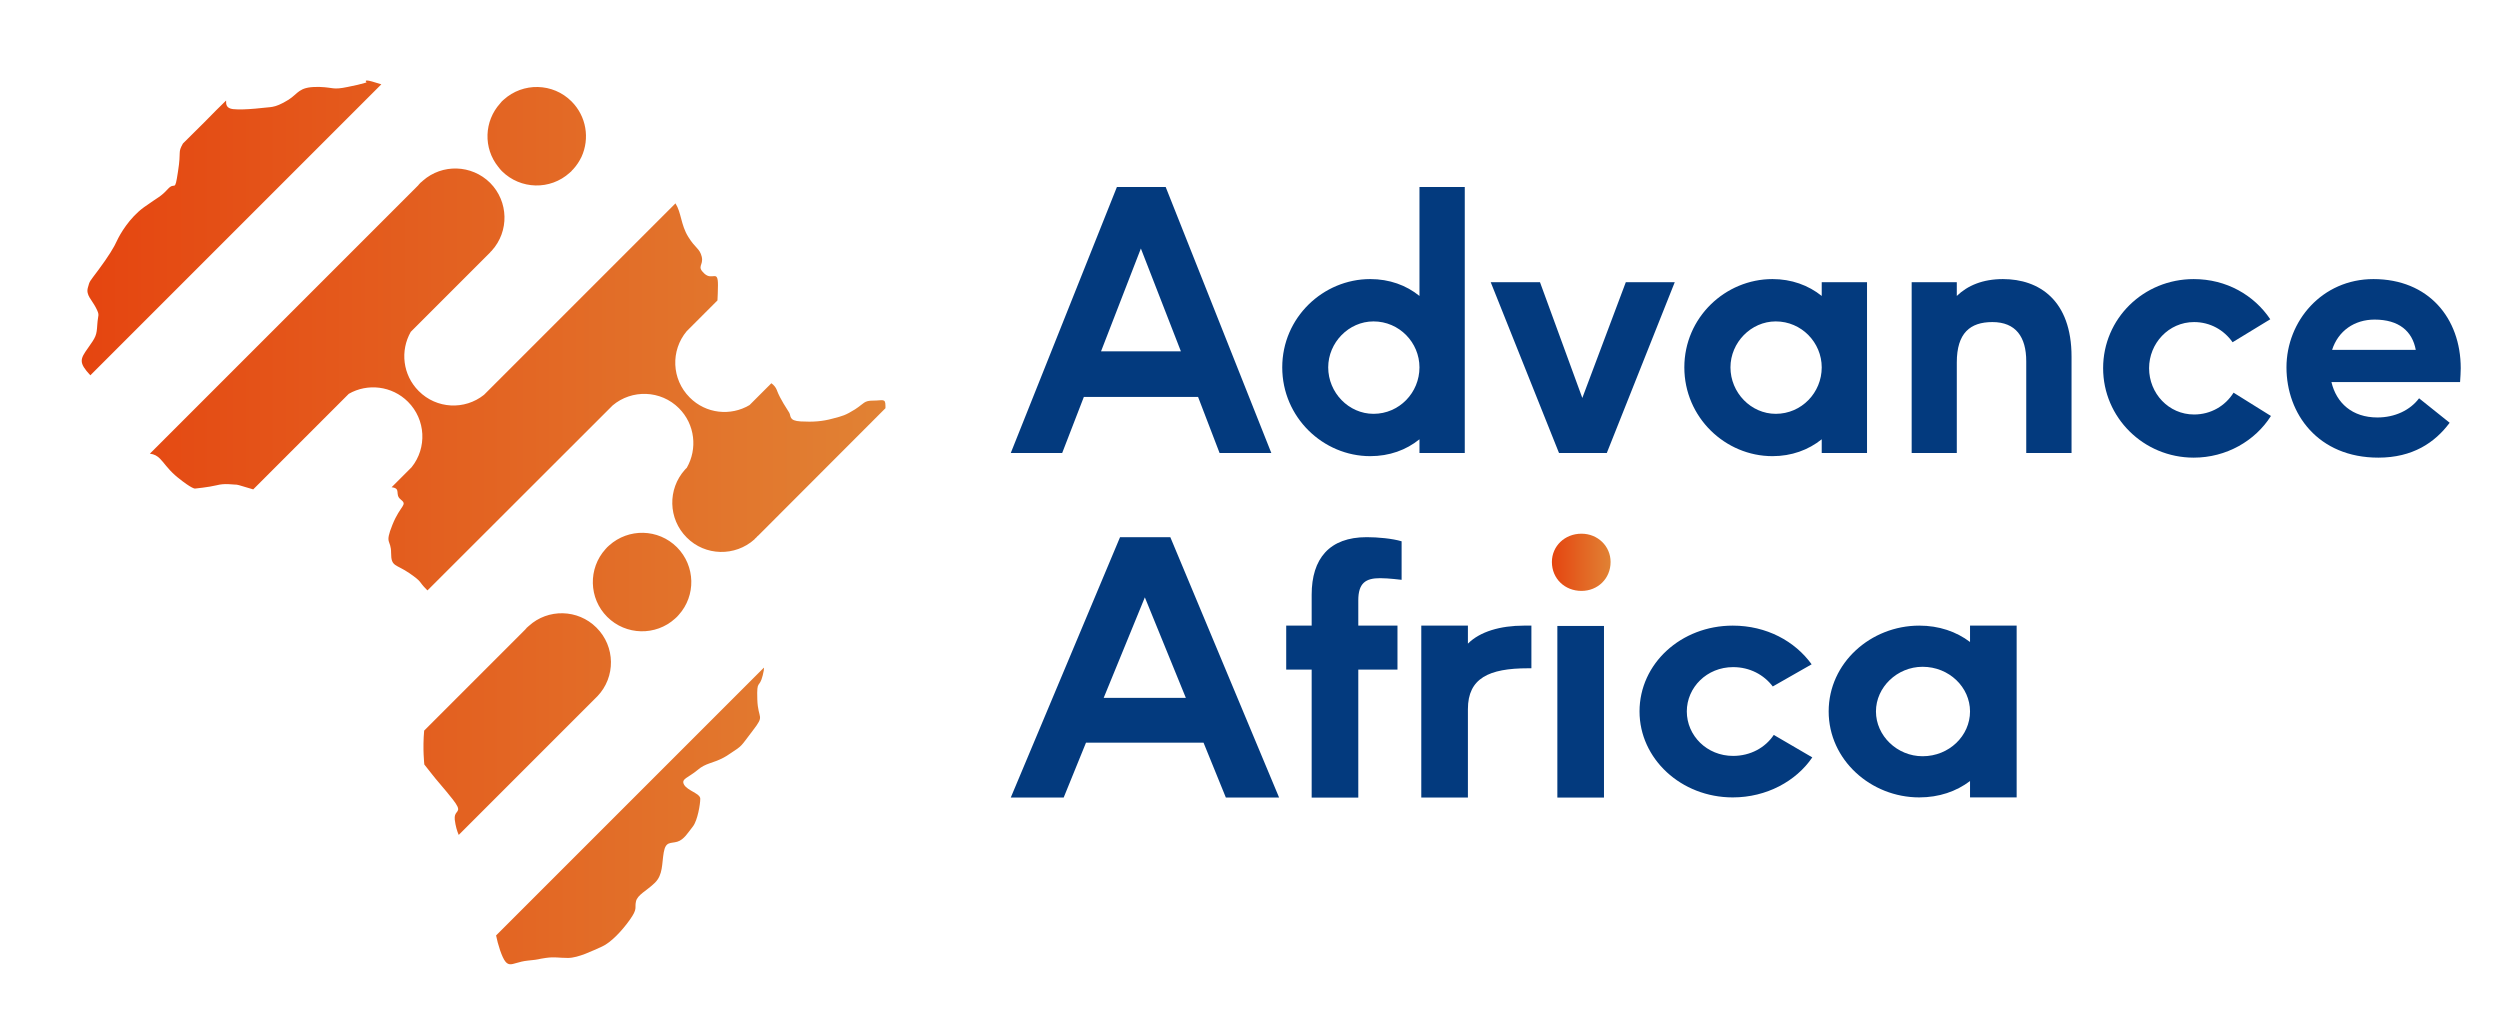 <?xml version="1.0" encoding="UTF-8"?>
<!DOCTYPE svg PUBLIC "-//W3C//DTD SVG 1.1//EN" "http://www.w3.org/Graphics/SVG/1.1/DTD/svg11.dtd">
<!-- Creator: CorelDRAW -->
<svg xmlns="http://www.w3.org/2000/svg" xml:space="preserve" width="150px" height="62px" version="1.1" style="shape-rendering:geometricPrecision; text-rendering:geometricPrecision; image-rendering:optimizeQuality; fill-rule:evenodd; clip-rule:evenodd"
viewBox="0 0 150 62.5"
 xmlns:xlink="http://www.w3.org/1999/xlink"
 xmlns:xodm="http://www.corel.com/coreldraw/odm/2003">
 <defs>
  <style type="text/css">
   <![CDATA[
    .fil1 {fill:#033A7E;fill-rule:nonzero}
    .fil0 {fill:url(#id0);fill-rule:nonzero}
    .fil2 {fill:url(#id1);fill-rule:nonzero}
   ]]>
  </style>
  <linearGradient id="id0" gradientUnits="userSpaceOnUse" x1="4.34" y1="31.6" x2="52.95" y2="31.6">
   <stop offset="0" style="stop-opacity:1; stop-color:#E54510"/>
   <stop offset="1" style="stop-opacity:1; stop-color:#E18234"/>
  </linearGradient>
  <linearGradient id="id1" gradientUnits="userSpaceOnUse" xlink:href="#id0" x1="93.26" y1="34.01" x2="96.81" y2="34.01">
  </linearGradient>
 </defs>
 <g id="__x0023_Layer_x0020_1">
  <path class="fil0" d="M22.46 5.1l-17.6 17.6c-0.72,-0.77 -0.62,-0.98 -0.15,-1.64 0.49,-0.69 0.53,-0.77 0.57,-1.43 0.04,-0.64 0.17,-0.52 -0.08,-1.01 -0.25,-0.49 -0.62,-0.77 -0.49,-1.22 0.12,-0.44 0.08,-0.32 0.65,-1.09 0.58,-0.78 0.95,-1.38 1.11,-1.75 0.17,-0.37 0.74,-1.38 1.64,-2.03 0.91,-0.65 0.99,-0.61 1.44,-1.1 0.45,-0.49 0.41,0.29 0.61,-1.05 0.21,-1.31 -0.03,-1.11 0.3,-1.7l1.3 -1.29 0.72 -0.73 0.59 -0.58c-0.01,0.25 0.02,0.47 0.42,0.52 0.74,0.08 2.13,-0.12 2.26,-0.12 0.02,0 0.07,-0.01 0.13,-0.02 0.19,-0.03 0.53,-0.15 0.97,-0.43 0.58,-0.37 0.62,-0.77 1.68,-0.77 0.08,0 0.16,0 0.22,0 0.83,0.03 0.76,0.19 1.67,0 0.25,-0.05 0.45,-0.1 0.61,-0.13 0.45,-0.11 0.54,-0.15 0.54,-0.15 0,0 -0.25,-0.21 0.33,-0.05 0.28,0.08 0.46,0.14 0.56,0.17zm13.01 32.86l0 0c-1.12,-1.12 -2.93,-1.16 -4.09,-0.1l-6.32 6.32c0,0 -0.01,0.01 -0.01,0.01 -0.1,1.1 0.01,2.05 0.01,2.05 0,0 0,0 0.45,0.57 0.35,0.45 0.5,0.59 0.89,1.07 0.11,0.13 0.23,0.28 0.38,0.47 0.57,0.73 0.24,0.65 0.14,0.95 -0.02,0.06 -0.03,0.15 -0.02,0.27 0.05,0.41 0.14,0.69 0.24,0.93l8.39 -8.39c1.11,-1.16 1.09,-3.01 -0.06,-4.15zm0.77 -4.97l0 0 -0.22 0.22c-1.06,1.17 -1.02,2.98 0.1,4.1 1.13,1.13 2.94,1.16 4.1,0.11 0.01,-0.01 0.02,-0.01 0.02,-0.02l0.18 -0.18c0.01,-0.01 0.02,-0.01 0.02,-0.02 1.06,-1.17 1.02,-2.97 -0.1,-4.1 -1.13,-1.13 -2.93,-1.16 -4.1,-0.11zm9.36 7.39l0 0 -16.2 16.2c0.1,0.51 0.35,1.34 0.58,1.6 0.08,0.09 0.16,0.13 0.24,0.14 0.23,0.03 0.52,-0.16 1.11,-0.22 0.82,-0.08 0.5,-0.08 1.07,-0.16 0.58,-0.08 0.74,0 1.35,0 0.62,0 1.52,-0.45 2.06,-0.69 0.53,-0.24 1.19,-0.93 1.68,-1.62 0.49,-0.69 0.28,-0.7 0.37,-1.1 0.08,-0.41 0.65,-0.65 1.15,-1.14 0.49,-0.49 0.41,-1.14 0.53,-1.83 0.12,-0.69 0.41,-0.53 0.82,-0.65 0.41,-0.12 0.66,-0.57 0.95,-0.93 0.28,-0.37 0.44,-1.34 0.44,-1.67 0,-0.32 -0.77,-0.48 -0.98,-0.85 -0.2,-0.36 0.25,-0.41 0.82,-0.89 0.5,-0.43 0.91,-0.39 1.58,-0.75 0.1,-0.06 0.2,-0.11 0.31,-0.19 0.86,-0.57 0.65,-0.4 1.43,-1.42 0.78,-1.01 0.33,-0.65 0.29,-1.91 -0.04,-1.26 0.12,-0.61 0.33,-1.46 0.06,-0.24 0.08,-0.37 0.07,-0.46zm-5.26 -7.28l0 0c-1.13,-1.13 -2.93,-1.16 -4.1,-0.11 -0.04,0.04 -0.08,0.08 -0.12,0.11 -0.03,0.04 -0.07,0.07 -0.1,0.11 -1.06,1.17 -1.02,2.98 0.1,4.1 1.13,1.13 2.94,1.16 4.1,0.11 0.01,-0.01 0.02,-0.01 0.02,-0.02 0.03,-0.03 0.07,-0.06 0.1,-0.09 0.03,-0.03 0.06,-0.06 0.08,-0.09 0.01,-0.01 0.02,-0.01 0.02,-0.02 1.06,-1.17 1.02,-2.97 -0.1,-4.1zm-6.38 -26.97l0 0c-1.12,-1.12 -2.93,-1.16 -4.1,-0.1 -0.03,0.03 -0.07,0.07 -0.11,0.1 -0.03,0.04 -0.07,0.08 -0.1,0.12 -0.98,1.08 -1.03,2.71 -0.12,3.84 0.07,0.09 0.14,0.18 0.22,0.26 1.13,1.12 2.93,1.16 4.1,0.1 0.01,-0.01 0.02,-0.01 0.02,-0.02 0.02,-0.01 0.03,-0.03 0.05,-0.04 0.02,-0.02 0.03,-0.03 0.04,-0.04 0.02,-0.02 0.03,-0.03 0.03,-0.04 0.02,-0.02 0.04,-0.04 0.06,-0.06 0.01,0 0.01,-0.01 0.02,-0.02 0.21,-0.23 0.37,-0.48 0.5,-0.75 0.5,-1.1 0.3,-2.44 -0.61,-3.35zm-9.02 4.83l0 0c-0.04,0.03 -0.08,0.07 -0.12,0.1 -0.03,0.04 -0.07,0.08 -0.1,0.11 -0.01,0.02 -0.02,0.03 -0.03,0.04l0.28 -0.28c-0.01,0.01 -0.02,0.02 -0.03,0.03zm15.99 17.34l0 0c-0.04,0.03 -0.07,0.07 -0.11,0.11l0.22 -0.22c-0.04,0.04 -0.08,0.07 -0.11,0.11zm4.12 4.29l0 0c0.03,-0.03 0.06,-0.05 0.09,-0.08 0.03,-0.03 0.05,-0.06 0.08,-0.09l-0.17 0.17zm-13.89 5.48l0 0 0.22 -0.21c-0.04,0.03 -0.08,0.07 -0.12,0.1 -0.03,0.04 -0.07,0.08 -0.1,0.11zm4.25 4.16l0 0c0.02,-0.02 0.04,-0.04 0.06,-0.06 0.02,-0.02 0.04,-0.04 0.06,-0.06l-0.12 0.12zm5.52 -13.93l0 0c0,0 -0.01,0.01 -0.01,0.01l0.12 -0.12c-0.04,0.04 -0.08,0.07 -0.11,0.11zm11.29 -4.07l0 0c-0.58,0 -0.54,0.16 -1.11,0.53 -0.58,0.36 -0.74,0.4 -1.36,0.56 -0.61,0.17 -1.19,0.21 -1.92,0.17 -0.74,-0.04 -0.58,-0.33 -0.7,-0.53 -0.12,-0.2 -0.54,-0.81 -0.74,-1.34 0,0 0,-0.01 0,-0.01 -0.08,-0.2 -0.2,-0.33 -0.34,-0.43l-1.32 1.32c-1.14,0.68 -2.64,0.53 -3.62,-0.46 -1.1,-1.1 -1.16,-2.84 -0.18,-4.01l1.86 -1.86c0.01,-0.25 0.03,-0.55 0.03,-0.93 0,-0.97 -0.33,-0.24 -0.82,-0.69 -0.49,-0.45 -0.04,-0.49 -0.16,-1.02 -0.13,-0.52 -0.37,-0.48 -0.82,-1.21 -0.45,-0.73 -0.41,-1.45 -0.77,-2.02l-11.58 11.58c-1.16,0.93 -2.87,0.86 -3.95,-0.23 -0.97,-0.97 -1.13,-2.44 -0.48,-3.58l4.75 -4.75c0.02,-0.02 0.03,-0.03 0.05,-0.05 0.01,-0.01 0.02,-0.02 0.02,-0.03 0.02,-0.02 0.04,-0.04 0.06,-0.06 0.01,0 0.01,-0.01 0.02,-0.02 1.06,-1.17 1.02,-2.97 -0.1,-4.1 -1.12,-1.11 -2.9,-1.16 -4.07,-0.13l-16.51 16.51c0.27,0.03 0.45,0.14 0.61,0.3 0.24,0.24 0.46,0.6 0.91,1 0.05,0.04 0.09,0.08 0.14,0.12 0.9,0.73 1.07,0.69 1.07,0.69 0,0 0.82,-0.08 1.31,-0.2 0.49,-0.13 0.95,-0.04 1.11,-0.04 0.16,0 0.13,0 1.1,0.29l5.78 -5.78c1.13,-0.65 2.61,-0.49 3.58,0.48 1.08,1.08 1.16,2.79 0.22,3.96l-1.21 1.21c0.6,0.07 0.17,0.43 0.54,0.73 0.46,0.36 0,0.32 -0.49,1.54 -0.49,1.22 -0.08,0.85 -0.08,1.71 0,0.85 0.28,0.65 1.11,1.22 0.81,0.56 0.53,0.48 1.02,0.97 0.03,0.03 0.05,0.05 0.07,0.07l11.2 -11.19c1.16,-0.98 2.91,-0.93 4.01,0.17 0.98,0.98 1.13,2.47 0.47,3.61 0.03,-0.04 0.07,-0.07 0.11,-0.11l-0.22 0.22c-1.05,1.17 -1.02,2.97 0.11,4.1 1.12,1.13 2.93,1.16 4.1,0.11 0.01,-0.01 0.02,-0.02 0.02,-0.03l0.17 -0.17c0.01,-0.01 0.02,-0.01 0.03,-0.02l7.7 -7.71c0,-0.05 0,-0.09 0,-0.14 0,-0.48 -0.16,-0.32 -0.73,-0.32z"/>
  <g id="_105554107214528">
   <path class="fil1" d="M72.19 44.92l-7.11 0 -1.35 3.32 -3.2 0 6.61 -15.75 3.04 0 6.58 15.75 -3.22 0 -1.35 -3.32zm-6.04 -2.71l0 0 4.97 0 -2.48 -6.08 -2.49 6.08z"/>
   <path class="fil1" d="M81.55 36.31l0 1.53 2.37 0 0 2.66 -2.37 0 0 7.74 -2.82 0 0 -7.74 -1.54 0 0 -2.66 1.54 0 0 -1.87c0,-2.18 1.07,-3.48 3.33,-3.48 0.65,0 1.55,0.08 2.11,0.25l0 2.33c-0.02,0 -0.78,-0.1 -1.3,-0.1 -0.87,0 -1.32,0.29 -1.32,1.34z"/>
   <path class="fil1" d="M92.02 37.84l0 2.58 -0.2 0c-2.37,0 -3.64,0.6 -3.64,2.47l0 5.35 -2.82 0 0 -10.4 2.82 0 0 1.09c0.73,-0.73 1.96,-1.09 3.4,-1.09l0.44 0z"/>
   <path class="fil2" d="M93.26 33.99c0,-0.96 0.78,-1.71 1.79,-1.71 0.98,0 1.76,0.75 1.76,1.71 0,1.01 -0.78,1.75 -1.76,1.75 -1.01,0 -1.79,-0.74 -1.79,-1.75z"/>
   <polygon class="fil1" points="96.41,37.86 96.41,48.24 93.59,48.24 93.59,37.86 "/>
   <path class="fil1" d="M98.56 43.03c0,-2.89 2.51,-5.19 5.64,-5.19 2.04,0 3.76,0.94 4.77,2.34l-2.35 1.34c-0.54,-0.71 -1.39,-1.17 -2.4,-1.17 -1.59,0 -2.8,1.23 -2.8,2.68 0,1.46 1.21,2.69 2.8,2.69 1.05,0 1.95,-0.5 2.46,-1.27l2.33 1.36c-0.98,1.44 -2.77,2.42 -4.81,2.42 -3.13,0 -5.64,-2.34 -5.64,-5.2z"/>
   <path class="fil1" d="M121.37 37.84l0 10.39 -2.82 0 0 -0.99c-0.83,0.63 -1.88,0.99 -3.07,0.99 -2.93,0 -5.48,-2.27 -5.48,-5.2 0,-2.94 2.55,-5.19 5.48,-5.19 1.19,0 2.24,0.36 3.07,0.99l0 -0.99 2.82 0zm-2.82 5.19l0 0c0,-1.46 -1.26,-2.7 -2.87,-2.7 -1.54,0 -2.82,1.24 -2.82,2.7 0,1.47 1.28,2.71 2.82,2.71 1.61,0 2.87,-1.24 2.87,-2.71z"/>
  </g>
  <g id="_105554107550080">
   <path class="fil1" d="M71.86 24.01l-6.91 0 -1.31 3.39 -3.11 0 6.42 -16.09 2.95 0 6.39 16.09 -3.13 0 -1.3 -3.39zm-5.87 -2.76l0 0 4.83 0 -2.42 -6.22 -2.41 6.22z"/>
   <path class="fil1" d="M87.99 11.31l0 16.09 -2.74 0 0 -0.83c-0.8,0.65 -1.82,1.02 -2.98,1.02 -2.84,0 -5.32,-2.34 -5.32,-5.37 0,-3.02 2.48,-5.34 5.32,-5.34 1.16,0 2.18,0.37 2.98,1.02l0 -6.59 2.74 0zm-2.74 10.91l0 0c0,-1.5 -1.22,-2.78 -2.78,-2.78 -1.5,0 -2.74,1.28 -2.74,2.78 0,1.53 1.24,2.81 2.74,2.81 1.56,0 2.78,-1.28 2.78,-2.81z"/>
   <polygon class="fil1" points="100.69,17.07 96.58,27.4 93.69,27.4 89.56,17.07 92.54,17.07 95.1,24.07 97.73,17.07 "/>
   <path class="fil1" d="M112.32 17.07l0 10.33 -2.74 0 0 -0.83c-0.81,0.65 -1.83,1.02 -2.98,1.02 -2.85,0 -5.33,-2.34 -5.33,-5.37 0,-3.02 2.48,-5.34 5.33,-5.34 1.15,0 2.17,0.37 2.98,1.02l0 -0.83 2.74 0zm-2.74 5.15l0 0c0,-1.5 -1.22,-2.78 -2.78,-2.78 -1.5,0 -2.74,1.28 -2.74,2.78 0,1.53 1.24,2.81 2.74,2.81 1.56,0 2.78,-1.28 2.78,-2.81z"/>
   <path class="fil1" d="M124.69 21.57l0 5.83 -2.74 0 0 -5.55c0,-1.47 -0.63,-2.37 -2.05,-2.37 -1.34,0 -2.15,0.66 -2.15,2.44l0 5.48 -2.73 0 0 -10.33 2.73 0 0 0.83c0.65,-0.63 1.57,-1.02 2.79,-1.02 2.19,0 4.15,1.28 4.15,4.69z"/>
   <path class="fil1" d="M126.6 22.27c0,-3 2.44,-5.39 5.48,-5.39 1.98,0 3.65,0.97 4.63,2.43l-2.28 1.39c-0.52,-0.74 -1.35,-1.22 -2.33,-1.22 -1.54,0 -2.72,1.29 -2.72,2.79 0,1.52 1.18,2.8 2.72,2.8 1.02,0 1.89,-0.52 2.39,-1.32l2.26 1.41c-0.95,1.5 -2.69,2.52 -4.67,2.52 -3.04,0 -5.48,-2.43 -5.48,-5.41z"/>
   <path class="fil1" d="M148.23 22.27c0,0.21 -0.02,0.56 -0.04,0.84l-7.78 0c0.3,1.27 1.26,2.14 2.78,2.14 1.06,0 1.98,-0.44 2.52,-1.16l1.85 1.48c-0.89,1.2 -2.24,2.11 -4.31,2.11 -3.65,0 -5.56,-2.65 -5.56,-5.46 0,-2.8 2.15,-5.34 5.26,-5.34 3.33,0 5.28,2.36 5.28,5.39zm-2.72 -1.11l0 0c-0.21,-1.13 -1.02,-1.83 -2.49,-1.83 -1.22,0 -2.2,0.68 -2.57,1.83l5.06 0z"/>
  </g>
 </g>
</svg>

